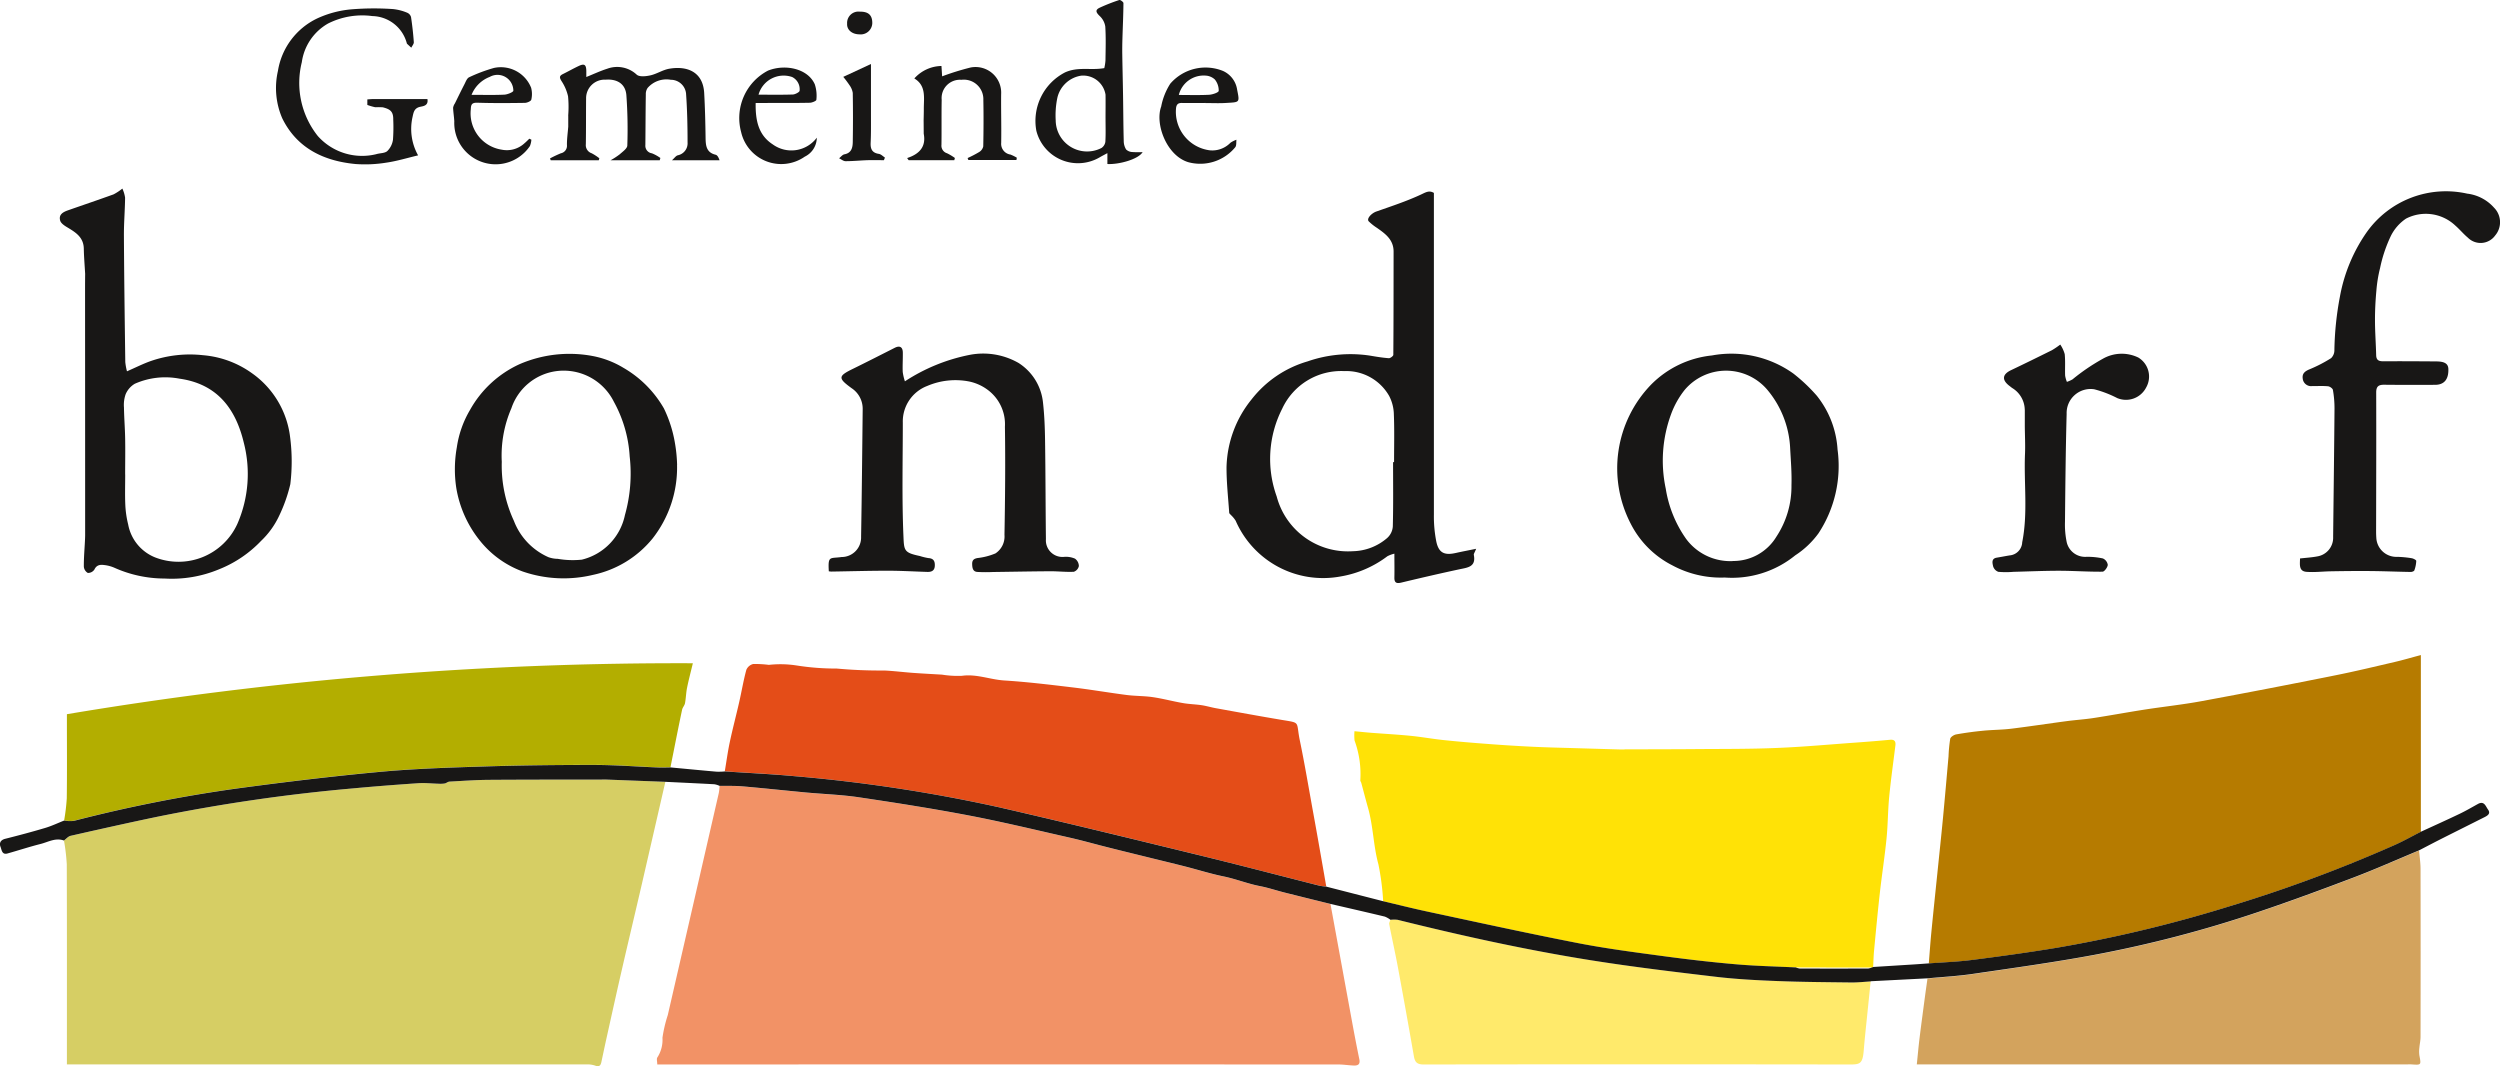 <svg id="logo" xmlns="http://www.w3.org/2000/svg" xmlns:xlink="http://www.w3.org/1999/xlink" width="211.039" height="90" viewBox="0 0 211.039 90">
  <defs>
    <clipPath id="clip-path">
      <rect id="Rechteck_20" data-name="Rechteck 20" width="211.039" height="90" fill="none"/>
    </clipPath>
  </defs>
  <g id="Gruppe_15" data-name="Gruppe 15" clip-path="url(#clip-path)">
    <path id="Pfad_62" data-name="Pfad 62" d="M62.264,140.3q-.991,4.312-1.982,8.624c-.56,2.418-1.137,4.831-1.693,7.25-.431,1.871-.843,3.746-1.26,5.62-.161.721-.313,1.445-.467,2.167-.064.3-.195.422-.529.292a2.078,2.078,0,0,0-.738-.1q-21.593-.006-43.187,0h-.662V163.3c0-5.346.008-10.691-.011-16.037a17.087,17.087,0,0,0-.236-2.007c.189-.136.361-.35.571-.4,2.432-.551,4.865-1.1,7.307-1.606a148.366,148.366,0,0,1,16.394-2.385c1.878-.176,3.76-.321,5.642-.449.572-.039,1.152.03,1.728.044a2.385,2.385,0,0,0,.505-.022c.14-.027.268-.149.4-.157,1.109-.062,2.219-.14,3.329-.149,3.085-.023,6.171-.016,9.256-.021l.6-.005,5.033.194" transform="translate(-6.098 -74.301)" fill="#d6ce64"/>
    <path id="Pfad_63" data-name="Pfad 63" d="M174.931,151.209q.888,4.848,1.778,9.7c.21,1.142.424,2.283.66,3.42.088.425-.123.534-.465.522-.443-.016-.885-.09-1.328-.09q-28.336-.007-56.674,0h-.8c0-.237-.077-.482.013-.6a2.736,2.736,0,0,0,.426-1.654,11.514,11.514,0,0,1,.449-1.913q2.16-9.383,4.311-18.767a4.642,4.642,0,0,0,.061-.58c.643.012,1.289-.013,1.928.043,1.812.157,3.62.353,5.43.522,1.465.138,2.942.187,4.4.4,3.1.462,6.2.946,9.282,1.535,2.845.543,5.664,1.225,8.489,1.866,1.083.246,2.152.55,3.228.821,1.1.276,2.194.544,3.291.815,1.079.266,2.16.523,3.236.8,1.1.279,2.176.624,3.282.849,1.038.21,2.019.614,3.058.815.706.137,1.393.371,2.091.547,1.283.324,2.569.637,3.854.955" transform="translate(-62.619 -74.904)" fill="#f29266"/>
    <path id="Pfad_64" data-name="Pfad 64" d="M266.269,132.952c1.972-.007,3.944-.005,5.916-.022,2.323-.019,4.647,0,6.967-.1,2.233-.09,4.462-.3,6.692-.457q1.4-.1,2.8-.23c.376-.034.493.139.45.483-.179,1.448-.384,2.893-.524,4.344-.113,1.167-.107,2.345-.224,3.51-.155,1.541-.394,3.073-.567,4.612-.181,1.611-.332,3.225-.485,4.839-.044.464-.054.931-.079,1.4a.511.511,0,0,1-.1.038l-6.433-.005c-1.685-.084-3.374-.117-5.053-.264-2.078-.182-4.153-.424-6.221-.7-2.381-.321-4.769-.63-7.125-1.089-4.221-.823-8.423-1.747-12.629-2.644-1.271-.271-2.532-.591-3.8-.889a21.4,21.4,0,0,0-.4-3.114c-.429-1.569-.436-3.2-.875-4.762-.2-.706-.382-1.417-.574-2.126-.02-.074-.092-.151-.079-.214a8.318,8.318,0,0,0-.488-3.36,4.407,4.407,0,0,1-.007-.782c.5.047.976.1,1.45.136,1.093.085,2.189.143,3.28.252.944.094,1.88.264,2.824.363,1.219.128,2.441.23,3.664.321,1.291.1,2.583.18,3.875.242,1.212.058,2.425.082,3.638.119q1.871.057,3.742.109l.363-.005" transform="translate(-129.093 -69.694)" fill="#ffe206"/>
    <path id="Pfad_65" data-name="Pfad 65" d="M346.675,143.771c.07-.867.128-1.736.212-2.6.164-1.69.343-3.38.516-5.069.156-1.53.321-3.058.467-4.588.166-1.739.316-3.48.47-5.22a12.694,12.694,0,0,1,.142-1.489c.033-.158.317-.34.511-.374.753-.135,1.515-.236,2.277-.311.782-.077,1.573-.072,2.352-.168,1.569-.192,3.131-.433,4.7-.641.754-.1,1.516-.147,2.268-.263,1.436-.221,2.865-.487,4.3-.71,1.594-.247,3.2-.417,4.786-.709q5.667-1.047,11.318-2.185c1.683-.336,3.352-.74,5.025-1.129.694-.162,1.379-.364,2.194-.581,0,5.067,0,10,0,14.924-.744.379-1.473.79-2.235,1.13A121.129,121.129,0,0,1,371.887,139a114.214,114.214,0,0,1-14.431,3.453c-2.383.4-4.778.723-7.175,1.031-1.194.153-2.4.194-3.606.285" transform="translate(-183.854 -62.437)" fill="#b67b00"/>
    <path id="Pfad_66" data-name="Pfad 66" d="M130.267,128.395c.14-.83.252-1.667.427-2.49.24-1.13.538-2.247.794-3.375.205-.9.356-1.818.6-2.709a.845.845,0,0,1,.586-.494,9.613,9.613,0,0,1,1.316.074,8.915,8.915,0,0,1,2.338.051,21.231,21.231,0,0,0,3.39.26,39.983,39.983,0,0,0,4.014.165c.81.038,1.616.141,2.425.2s1.631.1,2.446.149a8.424,8.424,0,0,0,1.677.1c1.235-.175,2.377.316,3.576.392,1.942.122,3.878.359,5.812.59,1.513.18,3.016.441,4.528.636.736.094,1.487.075,2.22.184.852.126,1.689.354,2.539.5.512.09,1.038.1,1.553.175.413.062.817.185,1.229.259,1.866.337,3.731.681,5.6.993,1.579.263,1.138.105,1.473,1.724.418,2.02.757,4.057,1.127,6.087q.274,1.5.539,3.012.286,1.62.567,3.24a4.822,4.822,0,0,1-.573-.077c-3.36-.851-6.713-1.734-10.08-2.555-5.659-1.381-11.318-2.767-17-4.072a131.458,131.458,0,0,0-17.256-2.622c-1.952-.183-3.913-.271-5.87-.4" transform="translate(-69.085 -63.276)" fill="#e44d18"/>
    <path id="Pfad_67" data-name="Pfad 67" d="M386.911,152.855c.044.523.124,1.045.125,1.568q.014,7.084,0,14.167c0,.306-.073.612-.1.92a2.451,2.451,0,0,0,0,.642c.157.824.166.82-.655.764-.155-.011-.313,0-.469,0h-41.3c.081-.782.144-1.5.232-2.219.142-1.158.3-2.315.452-3.471.069-.519.144-1.037.217-1.556,1.275-.122,2.557-.189,3.822-.375,3.41-.5,6.828-.976,10.216-1.6a101.791,101.791,0,0,0,13.861-3.62c2.723-.916,5.419-1.91,8.1-2.931,1.855-.705,3.669-1.517,5.5-2.281" transform="translate(-182.704 -81.064)" fill="#d3a35d"/>
    <path id="Pfad_68" data-name="Pfad 68" d="M11.525,132.49a17,17,0,0,0,.224-1.871c.028-2.144.011-4.29.011-6.435v-.669a312.252,312.252,0,0,1,52.84-4.3c-.177.74-.354,1.4-.49,2.073-.087.429-.093.873-.173,1.3-.036.19-.2.354-.244.544-.257,1.214-.5,2.431-.74,3.648q-.123.609-.243,1.219c-.35,0-.7.02-1.052.006-1.79-.071-3.581-.211-5.372-.213-3.122,0-6.245.033-9.365.131-2.94.093-5.886.187-8.813.459-4.014.373-8.02.856-12.015,1.4a122.076,122.076,0,0,0-13.755,2.733,2.872,2.872,0,0,1-.813-.03" transform="translate(-6.112 -63.226)" fill="#b3ae00"/>
    <path id="Pfad_69" data-name="Pfad 69" d="M290.326,170.5q-.13,1.276-.261,2.552c-.109,1.086-.232,2.171-.321,3.259-.093,1.14-.306,1.2-1.182,1.2q-17.985-.027-35.97,0c-.554,0-.736-.194-.823-.692q-.654-3.76-1.35-7.512c-.227-1.22-.5-2.432-.736-3.651-.021-.109.07-.24.109-.362a2.509,2.509,0,0,1,.608,0c5.417,1.346,10.865,2.549,16.378,3.424,3.489.554,7,.975,10.51,1.388,1.706.2,3.429.289,5.147.356,2.085.082,4.174.1,6.262.121.542.006,1.086-.057,1.63-.088" transform="translate(-132.414 -87.652)" fill="#ffea6b"/>
    <path id="Pfad_70" data-name="Pfad 70" d="M157.913,155.761c-.543.031-1.087.094-1.63.088-2.088-.025-4.176-.039-6.262-.121-1.718-.067-3.44-.155-5.147-.356-3.509-.414-7.021-.835-10.51-1.388-5.512-.875-10.961-2.078-16.378-3.424a2.51,2.51,0,0,0-.608,0,1.994,1.994,0,0,0-.479-.272c-1.527-.366-3.058-.716-4.588-1.07-1.285-.318-2.57-.632-3.854-.956-.7-.176-1.386-.41-2.091-.547-1.039-.2-2.02-.6-3.058-.815-1.106-.225-2.187-.57-3.282-.849-1.076-.274-2.158-.532-3.236-.8-1.1-.271-2.2-.539-3.291-.815-1.077-.271-2.146-.575-3.228-.82-2.826-.641-5.644-1.323-8.489-1.866-3.08-.588-6.18-1.073-9.282-1.534-1.453-.216-2.93-.266-4.4-.4-1.81-.17-3.618-.365-5.43-.523-.639-.055-1.285-.031-1.928-.042a1.824,1.824,0,0,0-.431-.134c-1.383-.076-2.766-.139-4.149-.206l-5.033-.193-.6.005c-3.086,0-6.171,0-9.257.021-1.11.008-2.22.088-3.329.149-.137.008-.265.13-.4.157a2.355,2.355,0,0,1-.505.022c-.577-.014-1.156-.083-1.729-.044-1.882.128-3.763.273-5.642.449a148.352,148.352,0,0,0-16.394,2.384c-2.442.508-4.875,1.055-7.307,1.606-.21.047-.382.261-.571.4-.708-.259-1.327.128-1.97.29-.942.238-1.866.543-2.8.805-.466.13-.485-.326-.579-.556-.127-.308-.015-.584.4-.687,1.127-.283,2.25-.582,3.363-.914.549-.163,1.071-.413,1.605-.624a2.889,2.889,0,0,0,.813.03,122.056,122.056,0,0,1,13.755-2.733c3.995-.543,8-1.025,12.015-1.4,2.927-.272,5.873-.367,8.813-.459,3.12-.1,6.244-.135,9.366-.131,1.79,0,3.581.142,5.372.213.35.014.7,0,1.052-.006,1.295.121,2.59.247,3.886.36a5.7,5.7,0,0,0,.7-.021c1.957.132,3.917.22,5.869.4a131.45,131.45,0,0,1,17.256,2.622c5.677,1.305,11.336,2.691,17,4.072,3.368.822,6.72,1.7,10.08,2.555a4.83,4.83,0,0,0,.572.076l4.806,1.233c1.266.3,2.527.618,3.8.889,4.206.9,8.408,1.821,12.629,2.644,2.357.459,4.744.768,7.125,1.089,2.067.279,4.142.521,6.221.7,1.679.147,3.368.181,5.053.265a1.264,1.264,0,0,0,.325.092q2.893.011,5.785,0a1.253,1.253,0,0,0,.323-.092.522.522,0,0,0,.1-.038q1.749-.109,3.5-.219c.4-.025.8-.057,1.2-.085,1.2-.091,2.411-.132,3.605-.285,2.4-.308,4.792-.634,7.175-1.031a114.231,114.231,0,0,0,14.431-3.453,121.163,121.163,0,0,0,14.09-5.216c.761-.339,1.491-.751,2.235-1.129,1.088-.5,2.181-.992,3.261-1.509.527-.252,1.032-.548,1.543-.831.542-.3.661.2.862.475.228.317-.013.492-.276.624-1.261.635-2.524,1.265-3.783,1.9-.589.3-1.173.607-1.759.911-1.832.764-3.646,1.575-5.5,2.28-2.685,1.021-5.382,2.016-8.1,2.931a101.817,101.817,0,0,1-13.861,3.62c-3.388.629-6.805,1.1-10.216,1.6-1.265.186-2.547.254-3.822.375l-4.791.246" transform="translate(0 -72.913)" fill="#181716"/>
    <path id="Pfad_71" data-name="Pfad 71" d="M241.526,64.585c-.122.313-.213.425-.195.517.2,1.019-.526,1.064-1.216,1.212-1.643.352-3.28.733-4.914,1.124-.411.1-.586,0-.576-.432.014-.642,0-1.285,0-2.011a2.553,2.553,0,0,0-.593.219,9.038,9.038,0,0,1-3.955,1.706,8.048,8.048,0,0,1-8.848-4.7,2.341,2.341,0,0,0-.362-.447c-.064-.077-.179-.152-.185-.233-.089-1.285-.232-2.572-.227-3.858a9.428,9.428,0,0,1,2.113-5.709,9.28,9.28,0,0,1,4.727-3.208,11.035,11.035,0,0,1,5.267-.488c.528.09,1.059.179,1.592.218.125.009.381-.184.381-.285.023-2.9.019-5.809.023-8.714,0-1-.686-1.5-1.4-2a4.36,4.36,0,0,1-.7-.555c-.2-.218.221-.681.651-.831,1.267-.445,2.549-.866,3.762-1.431.41-.191.693-.377,1.089-.136,0,1.075,0,2.142,0,3.21q0,11.966,0,23.932a11.005,11.005,0,0,0,.206,2.3c.206.948.683,1.168,1.641.952.517-.116,1.038-.214,1.717-.353m-7.009-7.313h.083c0-1.345.036-2.691-.018-4.033a3.52,3.52,0,0,0-.395-1.554,4.158,4.158,0,0,0-3.789-2.1,5.483,5.483,0,0,0-5.245,3.18,9.346,9.346,0,0,0-.462,7.4,6.222,6.222,0,0,0,6.436,4.624,4.562,4.562,0,0,0,2.886-1.11,1.443,1.443,0,0,0,.481-.977c.047-1.81.022-3.621.022-5.432" transform="translate(-116.917 -18.257)" fill="#181716"/>
    <path id="Pfad_72" data-name="Pfad 72" d="M12.89,41.092c-.04-.709-.1-1.418-.114-2.128-.018-.984-.721-1.393-1.436-1.823-.22-.132-.493-.321-.556-.538-.152-.523.256-.733.671-.878,1.277-.447,2.559-.88,3.831-1.34a4.369,4.369,0,0,0,.745-.49,2.808,2.808,0,0,1,.231.766c-.012,1.065-.105,2.13-.1,3.194.02,3.561.069,7.122.116,10.683a4.978,4.978,0,0,0,.143.782c.732-.318,1.376-.649,2.054-.882a10.078,10.078,0,0,1,4.359-.478,8.239,8.239,0,0,1,4.135,1.52,7.708,7.708,0,0,1,3.222,5.389,15.9,15.9,0,0,1,.018,3.98,12.947,12.947,0,0,1-.946,2.676,7.01,7.01,0,0,1-1.521,2.109,10,10,0,0,1-3.55,2.4,10.365,10.365,0,0,1-4.6.779,10.378,10.378,0,0,1-4.21-.9,2.965,2.965,0,0,0-.84-.234c-.346-.047-.674-.044-.871.375a.644.644,0,0,1-.555.287.674.674,0,0,1-.337-.533c-.006-.712.056-1.424.092-2.137.008-.175.018-.351.018-.526q0-10.386-.007-20.773,0-.641.008-1.282m3.381,16.942h0c0,.859-.029,1.718.01,2.575a8.424,8.424,0,0,0,.242,1.649,3.72,3.72,0,0,0,2.26,2.768,5.459,5.459,0,0,0,6.968-2.85,10.54,10.54,0,0,0,.533-6.821c-.692-2.9-2.266-4.969-5.433-5.412a6.354,6.354,0,0,0-3.767.429,1.879,1.879,0,0,0-.773.879,2.712,2.712,0,0,0-.144,1.13c.013.87.085,1.739.1,2.609.019,1.014,0,2.029,0,3.043" transform="translate(-5.702 -17.976)" fill="#181716"/>
    <path id="Pfad_73" data-name="Pfad 73" d="M148.947,81.262c-.077-1.332.082-1.06,1.076-1.2a1.647,1.647,0,0,0,1.65-1.713c.061-3.578.095-7.157.134-10.735a2.085,2.085,0,0,0-.939-1.808c-1.162-.845-1.133-1.019.1-1.624,1.189-.583,2.368-1.185,3.549-1.783.414-.209.67-.072.678.4.009.546-.03,1.093-.008,1.638a4.4,4.4,0,0,0,.185.793,15.4,15.4,0,0,1,5.54-2.248,6.011,6.011,0,0,1,4.047.694,4.5,4.5,0,0,1,2.066,3.319c.123,1.077.163,2.167.178,3.251.041,2.768.04,5.537.072,8.306a1.4,1.4,0,0,0,1.5,1.5,1.909,1.909,0,0,1,.954.147.785.785,0,0,1,.327.626.657.657,0,0,1-.425.482c-.657.033-1.318-.047-1.977-.044-1.61.009-3.221.042-4.831.063a13.411,13.411,0,0,1-1.347-.006c-.358-.032-.416-.316-.426-.641-.011-.342.124-.47.446-.531a5.482,5.482,0,0,0,1.517-.391,1.706,1.706,0,0,0,.763-1.568c.054-3.042.084-6.084.038-9.126a3.61,3.61,0,0,0-1.454-3.114,3.971,3.971,0,0,0-1.571-.706,6.048,6.048,0,0,0-3.533.377,3.206,3.206,0,0,0-2.062,3.087c0,3.179-.082,6.361.051,9.535.054,1.27.028,1.448,1.384,1.733a5.11,5.11,0,0,0,.724.176c.444.027.562.27.542.659-.021.414-.283.519-.636.508-1.1-.034-2.207-.1-3.31-.1-1.594,0-3.189.047-4.783.072a1.67,1.67,0,0,1-.218-.024" transform="translate(-78.983 -33.04)" fill="#181716"/>
    <path id="Pfad_74" data-name="Pfad 74" d="M413.373,65.4c.515-.06.993-.085,1.46-.175a1.591,1.591,0,0,0,1.34-1.646c.04-3.619.087-7.238.116-10.857a8.926,8.926,0,0,0-.135-1.549c-.022-.128-.266-.3-.421-.31-.445-.041-.9-.011-1.347-.015a.706.706,0,0,1-.779-.624c-.067-.431.18-.63.574-.793A11.9,11.9,0,0,0,416,48.491a.927.927,0,0,0,.279-.693,26.3,26.3,0,0,1,.465-4.493,13.763,13.763,0,0,1,2.276-5.464,8.2,8.2,0,0,1,8.47-3.239,3.6,3.6,0,0,1,2.263,1.182,1.735,1.735,0,0,1,.1,2.348,1.514,1.514,0,0,1-2.307.186c-.371-.309-.681-.69-1.045-1.008a3.634,3.634,0,0,0-4.173-.6,3.785,3.785,0,0,0-1.31,1.52,11.839,11.839,0,0,0-.879,2.639,11.5,11.5,0,0,0-.315,1.917c-.076.827-.12,1.659-.118,2.489,0,.987.076,1.974.1,2.962.01.414.212.519.595.517,1.485-.01,2.969,0,4.453.011.737,0,1.034.194,1.047.647.024.874-.358,1.329-1.124,1.33-1.426,0-2.852.011-4.278-.007-.476-.006-.692.126-.69.653.012,3.746,0,7.492-.007,11.238,0,.333-.008.668.015,1a1.692,1.692,0,0,0,1.773,1.636,8.95,8.95,0,0,1,1.206.115c.147.023.395.15.394.229a2.589,2.589,0,0,1-.163.8c-.025.072-.2.134-.3.132-1.107-.018-2.213-.065-3.319-.076-1.13-.011-2.259,0-3.388.02-.7.01-1.4.1-2.1.046-.658-.053-.551-.62-.542-1.12" transform="translate(-219.22 -18.256)" fill="#181716"/>
    <path id="Pfad_75" data-name="Pfad 75" d="M100.51,72.994a9.7,9.7,0,0,1-2.065,6.2,8.837,8.837,0,0,1-5.023,3.071,10.614,10.614,0,0,1-5.941-.282,8.263,8.263,0,0,1-3.573-2.554,9.585,9.585,0,0,1-2.036-4.51,10.5,10.5,0,0,1,.047-3.414,8.619,8.619,0,0,1,1.116-3.164,9.125,9.125,0,0,1,4.187-3.863,10.6,10.6,0,0,1,6.123-.693,7.857,7.857,0,0,1,2.644,1.007A9.292,9.292,0,0,1,99.4,68.215a10.732,10.732,0,0,1,.933,2.933,12.435,12.435,0,0,1,.181,1.846m-14.8-.278a11.1,11.1,0,0,0,1.027,5,5.482,5.482,0,0,0,2.914,3.058,2.39,2.39,0,0,0,.781.139,7.416,7.416,0,0,0,2.036.07,4.9,4.9,0,0,0,3.639-3.77,12.876,12.876,0,0,0,.4-4.942,10.864,10.864,0,0,0-1.328-4.605,4.734,4.734,0,0,0-4.846-2.6,4.652,4.652,0,0,0-3.809,3.13,10.056,10.056,0,0,0-.815,4.517" transform="translate(-43.356 -33.739)" fill="#181716"/>
    <path id="Pfad_76" data-name="Pfad 76" d="M299.693,82.506a8.634,8.634,0,0,1-4.4-1.035,7.99,7.99,0,0,1-3.513-3.53,10.157,10.157,0,0,1,1.729-11.72,8.43,8.43,0,0,1,5.14-2.463,9.005,9.005,0,0,1,6.871,1.528,14.255,14.255,0,0,1,1.977,1.87A8.037,8.037,0,0,1,309.25,71.7a10.343,10.343,0,0,1-1.611,7.075,7.41,7.41,0,0,1-1.964,1.859,8.451,8.451,0,0,1-5.982,1.868m.728-1.393a4.25,4.25,0,0,0,3.671-2.059,7.7,7.7,0,0,0,1.268-4.334c.034-1.042-.056-2.088-.111-3.132a8.267,8.267,0,0,0-1.916-4.914,4.568,4.568,0,0,0-6.991,0,7.355,7.355,0,0,0-1.155,2.073A11.349,11.349,0,0,0,294.747,75a10.047,10.047,0,0,0,1.718,4.24,4.633,4.633,0,0,0,3.956,1.875" transform="translate(-154.132 -33.752)" fill="#181716"/>
    <path id="Pfad_77" data-name="Pfad 77" d="M360.846,67.427a2.191,2.191,0,0,0-1.068-1.835c-.075-.055-.147-.115-.221-.171-.666-.506-.61-.978.137-1.333,1.155-.549,2.3-1.114,3.449-1.683a7.206,7.206,0,0,0,.7-.476,2.72,2.72,0,0,1,.376.807c.061.6.013,1.208.035,1.812a2.3,2.3,0,0,0,.15.531,2.73,2.73,0,0,0,.471-.209,16.99,16.99,0,0,1,2.541-1.73,3.214,3.214,0,0,1,3.012-.117,1.868,1.868,0,0,1,.662,2.537,1.913,1.913,0,0,1-2.438.887,9.349,9.349,0,0,0-1.94-.743,2.025,2.025,0,0,0-2.33,2.076c-.082,3.036-.11,6.074-.14,9.111a7.268,7.268,0,0,0,.145,1.715,1.594,1.594,0,0,0,1.677,1.24,6.207,6.207,0,0,1,1.372.137.7.7,0,0,1,.418.544c-.018.212-.284.574-.445.576-1.221.012-2.443-.077-3.664-.079-1.282,0-2.563.059-3.846.09a7.43,7.43,0,0,1-1.285,0,.708.708,0,0,1-.441-.476c-.053-.256-.165-.642.31-.72.361-.059.719-.13,1.08-.19a1.158,1.158,0,0,0,1.068-1.109c.491-2.469.134-4.961.235-7.44.032-.779-.008-1.56-.016-2.34l0-1.408" transform="translate(-189.925 -32.843)" fill="#181716"/>
    <path id="Pfad_78" data-name="Pfad 78" d="M100.393,15.931a9.251,9.251,0,0,0-.011-1.634,3.894,3.894,0,0,0-.555-1.292c-.17-.279-.2-.427.108-.581.457-.225.9-.479,1.361-.694s.617-.106.627.424c0,.171,0,.342,0,.513.612-.245,1.177-.513,1.768-.7a2.415,2.415,0,0,1,2.49.505c.232.2.785.138,1.158.054.541-.123,1.037-.461,1.578-.557,1.441-.253,2.854.2,2.957,2.05.07,1.262.1,2.527.117,3.791.011.648.064,1.23.847,1.418.141.034.247.214.332.467h-4.016c.205-.181.33-.379.493-.42a1.032,1.032,0,0,0,.823-1.094c0-1.377-.031-2.757-.128-4.13a1.292,1.292,0,0,0-1.288-1.151,2.108,2.108,0,0,0-1.954.688.906.906,0,0,0-.154.548c-.022,1.424-.023,2.848-.038,4.271a.643.643,0,0,0,.552.7,3.361,3.361,0,0,1,.715.395l-.053.193h-4.151a6.362,6.362,0,0,0,.776-.505c.245-.222.631-.486.637-.74a39.886,39.886,0,0,0-.08-4.259c-.078-.944-.775-1.373-1.75-1.3a1.566,1.566,0,0,0-1.649,1.586c-.014,1.287,0,2.576-.022,3.863a.72.72,0,0,0,.491.763,4.378,4.378,0,0,1,.65.425c-.016.056-.032.111-.049.167H98.917l-.057-.157a9.9,9.9,0,0,1,.913-.432.644.644,0,0,0,.515-.695c-.007-.517.07-1.034.11-1.55q0-.468,0-.936" transform="translate(-52.429 -6.166)" fill="#181716"/>
    <path id="Pfad_79" data-name="Pfad 79" d="M57.331,9.658v-.47c.184-.011.356-.029.528-.03q2.276,0,4.545,0c.1.557-.352.6-.612.655-.491.109-.555.444-.637.825a4.565,4.565,0,0,0,.461,3.274c-.93.22-1.793.488-2.676.614a11.172,11.172,0,0,1-2.6.118c-2.688-.254-4.951-1.335-6.19-3.858a6.442,6.442,0,0,1-.366-4,5.949,5.949,0,0,1,3.3-4.426,8.639,8.639,0,0,1,2.957-.779A23.341,23.341,0,0,1,59.5,1.563a4.187,4.187,0,0,1,1.2.31.563.563,0,0,1,.319.363c.106.7.185,1.41.235,2.119.011.15-.138.312-.213.469-.12-.11-.24-.219-.358-.331a.121.121,0,0,1-.023-.054,3.077,3.077,0,0,0-2.908-2.285,6.4,6.4,0,0,0-3.747.634A4.464,4.464,0,0,0,51.8,6.047,7.2,7.2,0,0,0,53.15,12.28a5.009,5.009,0,0,0,4.92,1.535c.315-.1.725-.07.945-.265a1.666,1.666,0,0,0,.48-.959,14.23,14.23,0,0,0,.023-1.694c.013-.708-.278-.886-.88-1.041A5.806,5.806,0,0,0,58,9.85a4.806,4.806,0,0,1-.666-.193" transform="translate(-26.322 -0.797)" fill="#181716"/>
    <path id="Pfad_80" data-name="Pfad 80" d="M195.118,12.845c-.358.6-1.987,1.053-2.971,1v-.918c-.259.14-.46.241-.652.355a3.624,3.624,0,0,1-5.347-2.251,4.606,4.606,0,0,1,2.426-4.92c1.1-.5,2.167-.155,3.311-.36a4.084,4.084,0,0,0,.1-.651c.013-.954.044-1.912-.016-2.863a1.524,1.524,0,0,0-.472-.885c-.3-.292-.421-.507.014-.708A15.534,15.534,0,0,1,193.154,0c.084-.028.349.17.348.261-.008,1.007-.056,2.014-.086,3.021-.013.448-.019.9-.012,1.343.017,1.146.047,2.291.065,3.437.02,1.285.024,2.57.058,3.855a1.368,1.368,0,0,0,.2.7.79.79,0,0,0,.518.216,7.239,7.239,0,0,0,.869.009m-3.124-2.86c0-.663.012-1.327,0-1.99a1.91,1.91,0,0,0-2.052-1.605,2.44,2.44,0,0,0-2.015,1.871,7.279,7.279,0,0,0-.139,1.909,2.649,2.649,0,0,0,3.866,2.324.76.76,0,0,0,.326-.521c.039-.661.015-1.326.015-1.989" transform="translate(-98.666 0)" fill="#181716"/>
    <path id="Pfad_81" data-name="Pfad 81" d="M164.432,16.517c.006-.351.019-.7.017-1.053,0-.944.21-1.95-.8-2.556a3.146,3.146,0,0,1,2.29-1.053l.056.875a22.2,22.2,0,0,1,2.4-.746,2.166,2.166,0,0,1,2.582,2.26c-.013,1.365.028,2.73.005,4.1a.912.912,0,0,0,.777.987,3.391,3.391,0,0,1,.542.268c-.011.065-.023.129-.033.194h-4.057l-.066-.165a9.781,9.781,0,0,0,.98-.511.745.745,0,0,0,.342-.474c.027-1.307.034-2.615.008-3.921a1.648,1.648,0,0,0-1.855-1.7,1.546,1.546,0,0,0-1.662,1.686c-.025,1.268,0,2.536-.019,3.8a.665.665,0,0,0,.468.713,4.407,4.407,0,0,1,.665.4l-.049.185h-3.855l-.126-.179c1.045-.339,1.611-.964,1.4-2.053l-.008-1.054" transform="translate(-86.465 -6.285)" fill="#181716"/>
    <path id="Pfad_82" data-name="Pfad 82" d="M88.048,18.2a1.733,1.733,0,0,1-.121.533,3.491,3.491,0,0,1-6.386-2.086c-.02-.38-.085-.757-.1-1.137a.92.92,0,0,1,.152-.373c.264-.537.525-1.075.8-1.606.111-.214.211-.511.4-.6a13.32,13.32,0,0,1,2.1-.788,2.753,2.753,0,0,1,3.135,1.674,2.087,2.087,0,0,1,.015,1c-.029.13-.352.272-.544.275-1.327.02-2.655.03-3.981-.012-.446-.014-.573.1-.581.538a3.1,3.1,0,0,0,2.593,3.422,2.191,2.191,0,0,0,1.947-.547c.141-.117.268-.251.4-.377ZM83,14.414c.99,0,1.882.027,2.771-.016.271-.013.757-.22.755-.332A1.338,1.338,0,0,0,84.532,12.9,2.678,2.678,0,0,0,83,14.414" transform="translate(-43.192 -6.408)" fill="#181716"/>
    <path id="Pfad_83" data-name="Pfad 83" d="M212.3,15.132c-.663,0-1.326.008-1.99,0-.308-.006-.456.1-.5.425a3.276,3.276,0,0,0,2.866,3.574,2.133,2.133,0,0,0,1.721-.636,2.116,2.116,0,0,1,.512-.259c-.029.213.015.479-.1.631a3.834,3.834,0,0,1-3.961,1.265c-1.822-.541-2.837-3.216-2.292-4.7a5.461,5.461,0,0,1,.767-1.928,3.927,3.927,0,0,1,4.444-1.077,2.055,2.055,0,0,1,1.2,1.585c.222,1.119.227,1.049-.982,1.121-.564.034-1.131.006-1.7.005m-2.241-.682c.855,0,1.706.029,2.553-.016.292-.015.8-.189.815-.329a1.479,1.479,0,0,0-.327-.96,1.231,1.231,0,0,0-.767-.328,2.16,2.16,0,0,0-2.274,1.633" transform="translate(-110.533 -6.44)" fill="#181716"/>
    <path id="Pfad_84" data-name="Pfad 84" d="M134.256,15.143c-.023,1.458.224,2.7,1.437,3.489a2.677,2.677,0,0,0,3.724-.562,1.794,1.794,0,0,1-1.014,1.6A3.472,3.472,0,0,1,133.03,17.6a4.514,4.514,0,0,1,2.27-5.193c1.441-.574,3.366-.178,3.95,1.165a3.07,3.07,0,0,1,.129,1.3c0,.093-.356.245-.55.249-1.229.025-2.459.016-3.688.018h-.884m.24-.7c.992,0,1.947.019,2.9-.015.2-.008.569-.209.568-.318a1.152,1.152,0,0,0-.626-1.156,2.2,2.2,0,0,0-2.841,1.489" transform="translate(-70.466 -6.447)" fill="#181716"/>
    <path id="Pfad_85" data-name="Pfad 85" d="M154.593,19.624c-.46,0-.921-.012-1.38,0-.618.021-1.235.085-1.853.084-.182,0-.364-.158-.545-.244.147-.116.281-.3.444-.334.6-.111.7-.559.71-1.026q.035-2.077,0-4.154a1.512,1.512,0,0,0-.279-.66,8.463,8.463,0,0,0-.523-.7l2.338-1.085c0,1.566,0,2.964,0,4.361,0,.761.011,1.523-.026,2.282-.026.528.118.856.692.944.183.028.342.2.513.314l-.087.218" transform="translate(-79.982 -6.102)" fill="#181716"/>
    <path id="Pfad_86" data-name="Pfad 86" d="M153.362,2.094c.7,0,1.022.3,1.02.965a.981.981,0,0,1-1.1.95c-.628-.007-1.061-.4-1.025-.9a.958.958,0,0,1,1.1-1.011" transform="translate(-80.747 -1.11)" fill="#181716"/>
  </g>
</svg>
